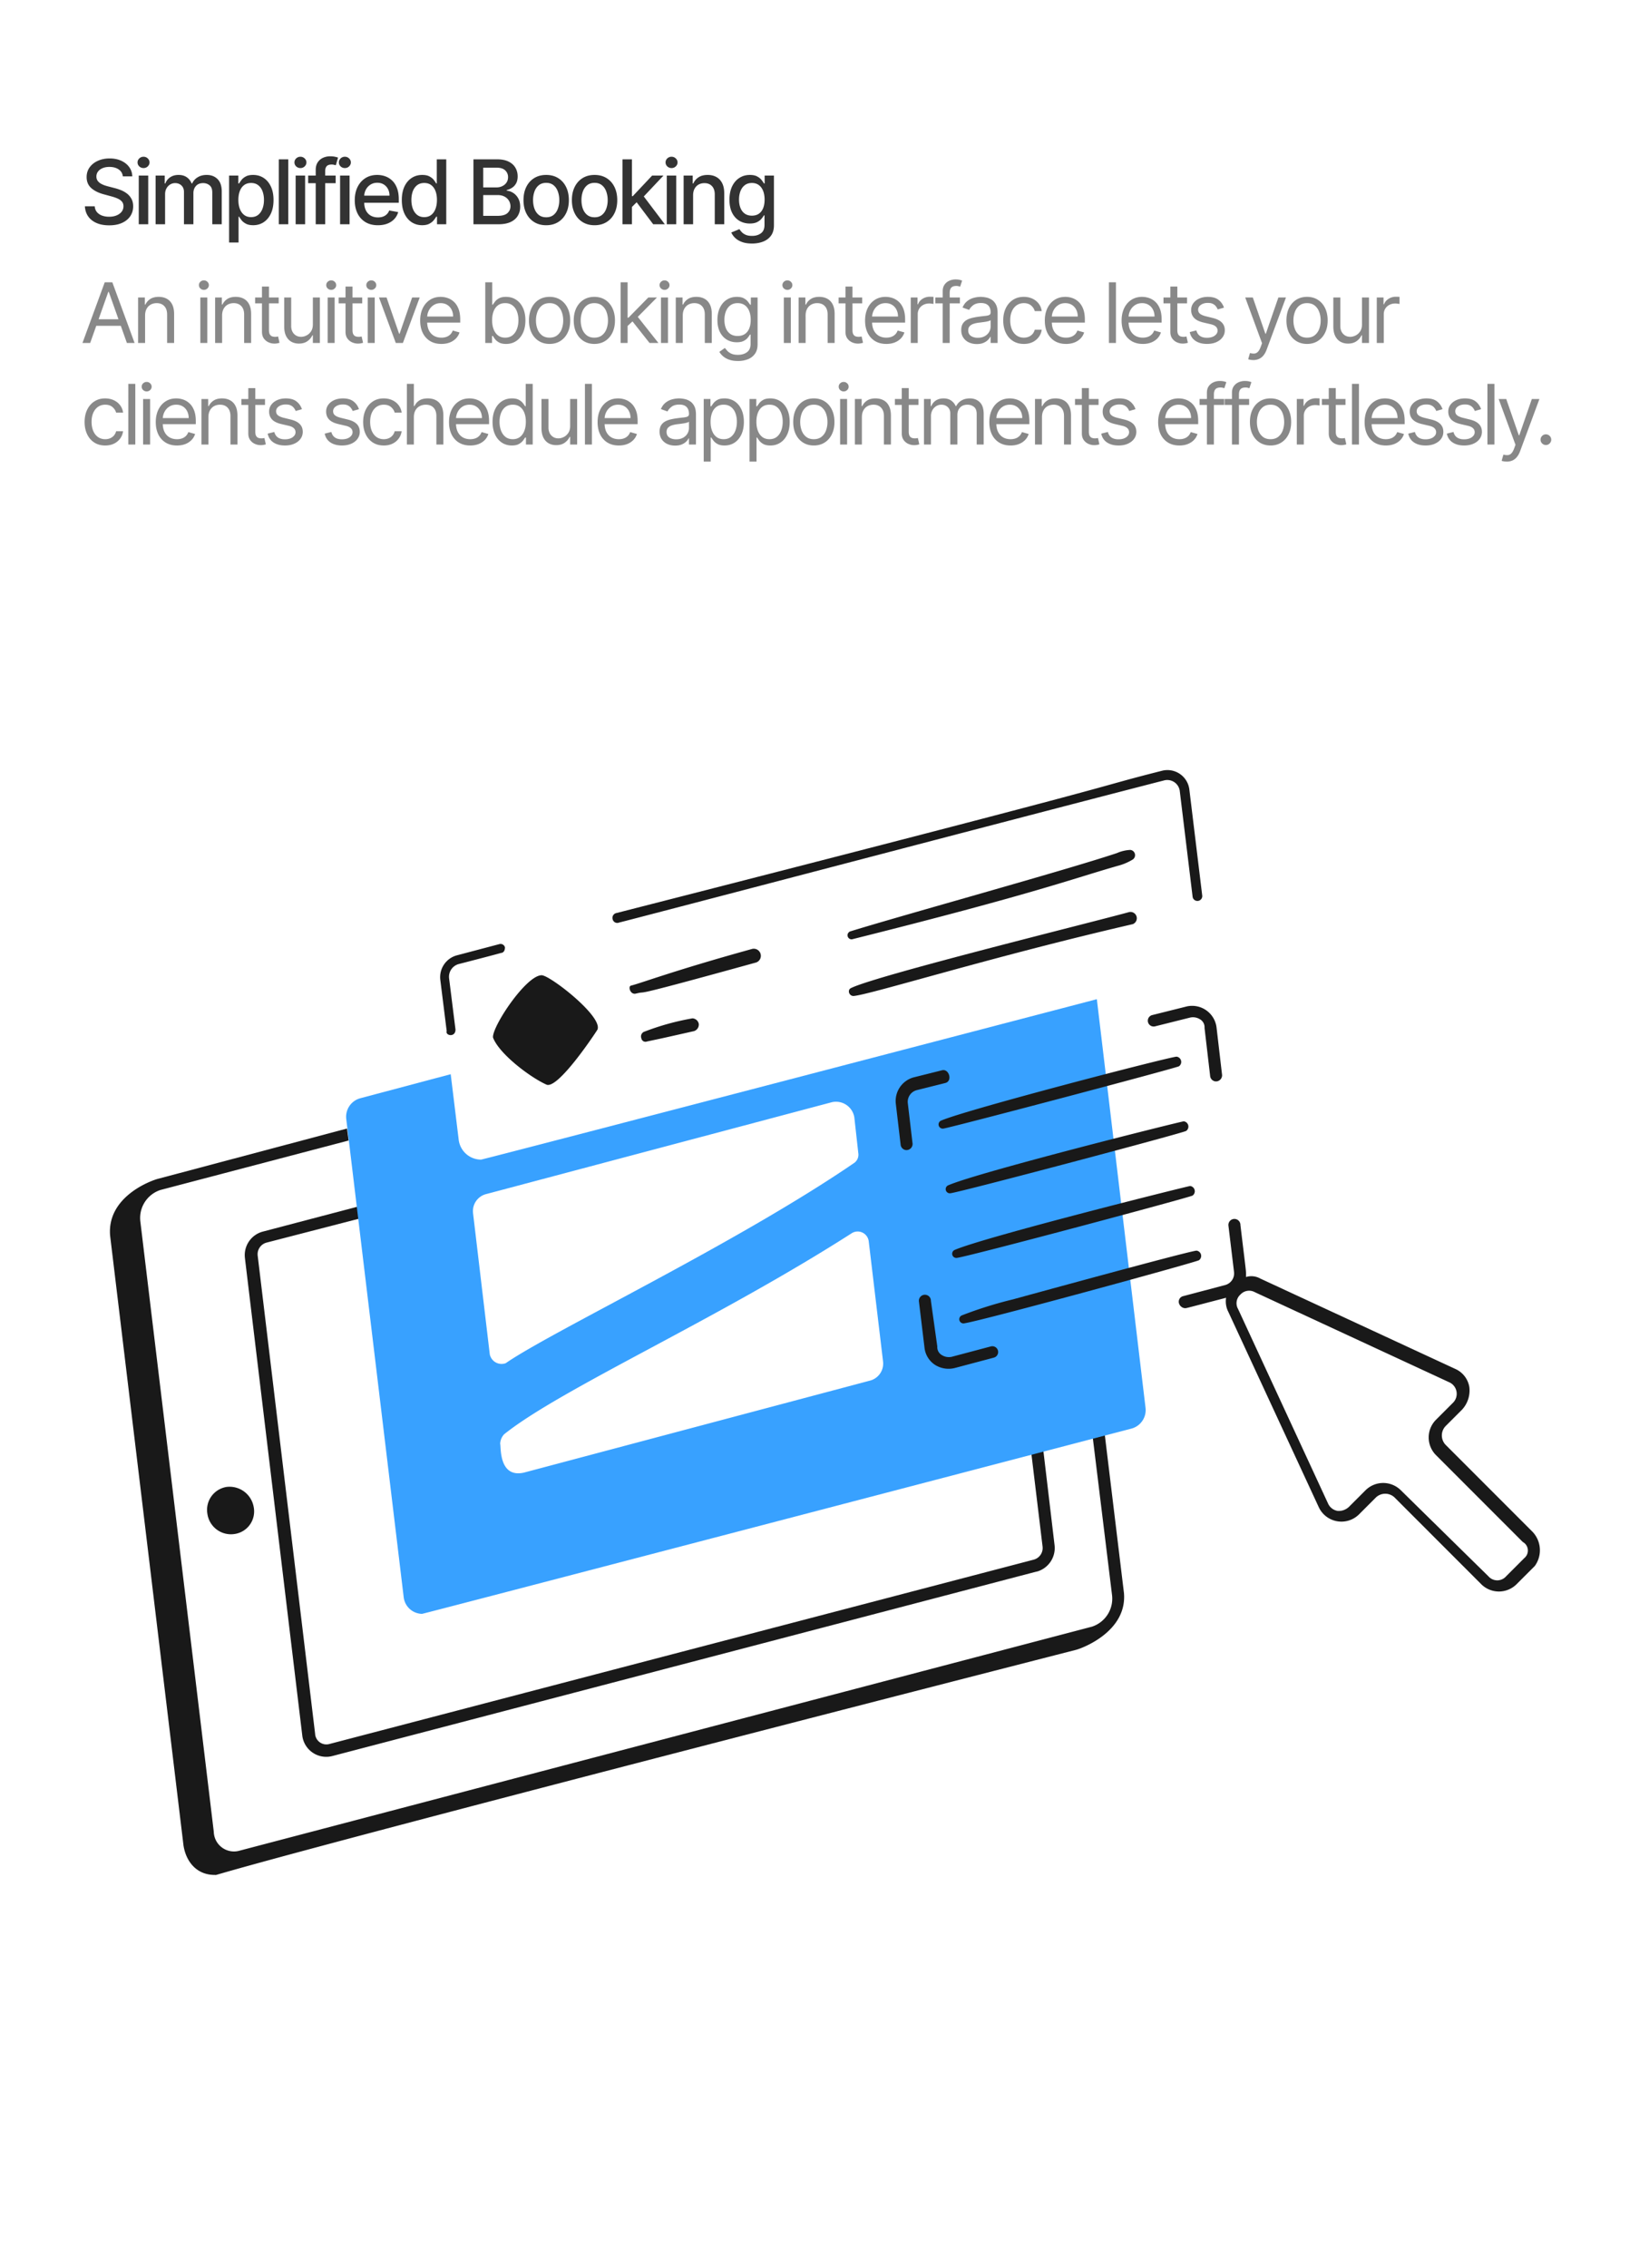 <svg xmlns="http://www.w3.org/2000/svg" width="390" height="536" fill="none"><path fill="#fff" d="M0 0h390v536H0z"/><path fill="#191919" d="m258.466 339.912 4.528 36.979a6.966 6.966 0 0 1-4.717 7.546L56.411 437.45a4.776 4.776 0 0 1-5.335-2.492 4.775 4.775 0 0 1-.514-2.034L33.205 288.785a6.964 6.964 0 0 1 4.719-7.54l44.524-11.698-.377-2.831-44.713 11.887c-1.51.378-12.074 4.149-11.32 13.395l17.357 144.137c.59 3.836 3.108 6.981 7.357 6.981 1.816 0-13.756 2.547 203.757-53.202 1.506-.387 12.073-4.34 11.319-13.395l-4.529-37.355-2.833.748z"/><path fill="#191919" d="m57.92 297.276 13.584 113.008a5.707 5.707 0 0 0 7.17 4.717c173.293-45.336 166.408-43.581 166.588-43.581a5.784 5.784 0 0 0 4.151-6.23l-2.642-22.263-2.83.755 2.642 21.894a2.85 2.85 0 0 1-2.076 3.026L77.919 412.171a2.67 2.67 0 0 1-3.397-2.453L60.94 296.709a2.845 2.845 0 0 1 2.076-3.026l21.894-5.66-.378-2.83-22.27 5.856a5.746 5.746 0 0 0-4.34 6.227z"/><path fill="#38A1FF" d="M259.411 236.148s-145.08 37.914-145.646 37.914a5.339 5.339 0 0 1-5.283-4.717l-1.887-15.47-21.323 5.668a4.535 4.535 0 0 0-3.382 4.904l13.583 113.009a4.462 4.462 0 0 0 4.34 3.962c.377 0 167.72-43.769 167.72-43.769a4.534 4.534 0 0 0 3.397-4.905l-11.519-96.596zM119.236 338.97c13.47-10.778 50.095-26.951 82.256-47.544a2.63 2.63 0 0 1 2.486-.117 2.633 2.633 0 0 1 1.476 2.004l3.396 28.48a4.16 4.16 0 0 1-3.204 4.528l-81.693 21.704c-6.087 1.404-5.429-6.262-5.66-6.792a3.475 3.475 0 0 1 .943-2.263zm-3.396-18.868-3.962-33.393a4.157 4.157 0 0 1 3.204-4.528l81.691-21.695a4.393 4.393 0 0 1 5.281 3.584l.944 8.49a2.376 2.376 0 0 1-.944 2.264c-27.985 19.142-71.483 39.765-82.444 47.348a2.84 2.84 0 0 1-3.269-.969 2.842 2.842 0 0 1-.501-1.101z"/><path fill="#191919" d="m107.727 243.317-1.51-12.074a3.115 3.115 0 0 1 2.265-3.398c11.096-2.848 9.914-2.642 10.188-2.642.356-.114.755-.423.755-1.319a1.071 1.071 0 0 0-1.321-.754l-10 2.639a5.343 5.343 0 0 0-3.964 5.851l1.508 12.074c-.358 1.086 2.079 1.559 2.079-.377zm37.175-26.035a1.114 1.114 0 0 0 1.042.842c.16.005.32-.025.468-.087 2.531-.584 96.746-25.338 128.857-33.582a2.987 2.987 0 0 1 2.51.429 2.993 2.993 0 0 1 1.262 2.211l3.026 24.904a1.148 1.148 0 0 0 2.264-.377l-3.026-24.904a5.225 5.225 0 0 0-6.602-4.527c-19.656 4.984 3.331-.199-128.858 33.582a1.171 1.171 0 0 0-.988 1.009c-.021.168-.006.339.045.5zM53.588 351.421a5.486 5.486 0 0 0-4.491 4.237 5.484 5.484 0 0 0-.038 2.171 5.623 5.623 0 0 0 6.408 4.715 5.39 5.39 0 0 0 4.529-6.408 5.795 5.795 0 0 0-6.408-4.715zm75.649-95.085c2.768 1.237 12.014-12.834 12.076-13.017 1.246-3.142-11.257-12.831-13.208-12.831-3.686 0-11.762 12.168-11.507 14.716 1.459 3.903 8.846 9.437 12.639 11.132zm21.127-21.508c3.804-.899-4.247 1.689 28.48-7.359a1.67 1.67 0 0 0 1.034-2.045 1.667 1.667 0 0 0-.759-.971 1.668 1.668 0 0 0-1.218-.188c-18.512 5.116-26.14 8.044-28.678 8.679-.746.186-.156 2.199 1.141 1.884zm2.642 11.319c3.76-.803 1.129-.203 11.131-2.453a1.625 1.625 0 0 0 1.132-1.696 1.599 1.599 0 0 0-1.51-1.321 60.049 60.049 0 0 0-11.508 3.204 1.208 1.208 0 0 0-.566 1.509.983.983 0 0 0 1.321.757z"/><path fill="#191919" d="M201.491 221.999c43.153-10.789 52.225-14.329 62.834-17.357a13.052 13.052 0 0 0 3.585-1.509 1.246 1.246 0 0 0-.566-2.264 8.908 8.908 0 0 0-3.204.754c-12.554 4.185-50.253 14.541-63.012 18.489a.969.969 0 0 0-.663 1.106.964.964 0 0 0 1.026.781zm65.467-6.415c-8.613 2.38-59.808 14.997-65.655 17.923-.942.377-.564 1.887.566 1.887 4.073-.34 32.238-9.182 66.038-16.98a1.494 1.494 0 0 0-.949-2.83zm13.772 22.263-8.3 2.075a1.372 1.372 0 0 0-.269 2.502c.31.178.677.228 1.024.14l8.3-2.076a3.087 3.087 0 0 1 2.264.377 2.164 2.164 0 0 1 1.132 2.076l1.321 11.319a1.424 1.424 0 0 0 1.321 1.321 1.466 1.466 0 0 0 1.084-.426 1.455 1.455 0 0 0 .425-1.084l-1.321-11.319a5.822 5.822 0 0 0-6.981-4.905zm-57.919 15.096-6.791 1.698a5.784 5.784 0 0 0-4.151 6.23l1.132 9.621a1.424 1.424 0 0 0 1.321 1.321 1.466 1.466 0 0 0 1.084-.426 1.454 1.454 0 0 0 .425-1.084l-1.132-9.621a2.85 2.85 0 0 1 2.076-3.026l6.79-1.698c1.793-.45.892-3.43-.754-3.015zm-2.642 54.519a1.424 1.424 0 1 0-2.829.189l1.321 10.944a5.584 5.584 0 0 0 2.451 3.96 6.007 6.007 0 0 0 4.717.755l9.245-2.453a1.372 1.372 0 0 0-.754-2.64l-9.246 2.451a3.087 3.087 0 0 1-2.264-.377 2.17 2.17 0 0 1-1.132-2.074l-1.509-10.755zm142.249 54.523-20.565-20.564a3.205 3.205 0 0 1 0-4.338l3.963-3.962a6.673 6.673 0 0 0 1.698-5.283 5.721 5.721 0 0 0-3.397-4.34l-46.03-21.317a4.314 4.314 0 0 0-3.395-.377c0-1.78.178.231-1.321-12.265a1.429 1.429 0 0 0-.438-1.061 1.416 1.416 0 0 0-1.08-.393 1.416 1.416 0 0 0-1.018.532 1.43 1.43 0 0 0-.294 1.111l1.321 10.943a2.847 2.847 0 0 1-2.076 3.026l-10 2.642a1.348 1.348 0 0 0-.943 1.698 1.621 1.621 0 0 0 1.321 1.132c.534 0-.534.235 9.811-2.453a5.445 5.445 0 0 0 .566 3.397l21.325 46.025a5.91 5.91 0 0 0 7.201 3.196 5.92 5.92 0 0 0 2.42-1.498l3.962-3.962a3.206 3.206 0 0 1 4.339 0l20.565 20.564a5.92 5.92 0 0 0 8.3 0l4.34-4.339a6.33 6.33 0 0 0-.575-8.114zm-6.23 10.574a2.769 2.769 0 0 1-4.15 0l-20.753-20.376a5.922 5.922 0 0 0-8.302 0l-3.962 3.962a3.53 3.53 0 0 1-2.641.944 3.014 3.014 0 0 1-2.263-1.699l-21.312-46.041a2.73 2.73 0 0 1 .566-3.396 2.787 2.787 0 0 1 3.397-.566l46.032 21.319a2.974 2.974 0 0 1 1.688 2.251 2.978 2.978 0 0 1-.933 2.654l-3.962 3.963a5.917 5.917 0 0 0 0 8.3l20.564 20.564a2.294 2.294 0 0 1 1.026 2.88c-.14.347-.363.653-.649.894l-4.346 4.347zM222.622 264.824a.987.987 0 0 0 .566 1.887c2.057-.301 55.167-14.324 55.655-14.715a1.254 1.254 0 0 0 .103-1.955 1.255 1.255 0 0 0-.669-.31c-1.55.008-49.498 12.455-55.655 15.093zm1.698 15.283a.985.985 0 0 0-.159 1.786.98.98 0 0 0 .725.101c2.992-.44 55.075-14.251 55.655-14.717a1.254 1.254 0 0 0 .103-1.955 1.254 1.254 0 0 0-.669-.309c-.614 0-48.313 11.947-55.655 15.094zm1.51 15.282a.987.987 0 0 0 .566 1.886c3.382-.495 55.164-14.322 55.655-14.717a1.25 1.25 0 0 0 .103-1.954 1.252 1.252 0 0 0-.669-.308c-.45 0-48.393 11.985-55.655 15.093z"/><path fill="#191919" d="M283.564 297.841a1.256 1.256 0 0 0-.567-2.264c-1.488 0-43.213 11.458-43.392 11.508a94.902 94.902 0 0 0-12.074 3.773.985.985 0 0 0-.615 1.213.985.985 0 0 0 1.181.674c4.19-.614 54.577-14.371 55.467-14.904z"/><path fill="#333" d="M29.053 41.688c-.08-.709-.41-1.258-.989-1.648-.579-.394-1.308-.592-2.187-.592-.63 0-1.174.1-1.633.3-.46.195-.817.465-1.071.81a1.91 1.91 0 0 0-.375 1.16c0 .365.085.68.255.944.174.265.402.487.681.667.285.175.59.322.914.442.325.115.637.21.937.285l1.498.389c.49.12.991.282 1.506.487.514.205.991.474 1.43.809.44.335.795.75 1.064 1.244.275.494.412 1.086.412 1.775 0 .869-.224 1.64-.674 2.315-.444.674-1.091 1.206-1.94 1.595-.844.39-1.865.585-3.064.585-1.149 0-2.143-.183-2.982-.547-.838-.365-1.495-.882-1.97-1.55-.474-.675-.736-1.474-.786-2.398H22.4c.045.554.225 1.016.54 1.386.319.364.726.637 1.22.816.5.175 1.047.263 1.641.263.654 0 1.236-.103 1.745-.308.515-.21.92-.499 1.214-.869.295-.374.442-.811.442-1.31 0-.455-.13-.827-.39-1.117-.254-.29-.601-.53-1.04-.719-.435-.19-.927-.357-1.477-.502l-1.812-.494c-1.229-.335-2.203-.827-2.922-1.476-.714-.65-1.071-1.508-1.071-2.577 0-.884.24-1.656.719-2.315.48-.659 1.129-1.17 1.948-1.535.819-.37 1.743-.555 2.771-.555 1.04 0 1.956.182 2.75.547.799.365 1.428.867 1.887 1.506.46.634.7 1.363.72 2.187h-2.233zM32.816 53V41.493h2.24V53h-2.24zm1.131-13.282c-.39 0-.724-.13-1.004-.39a1.266 1.266 0 0 1-.412-.943c0-.37.138-.684.412-.944a1.41 1.41 0 0 1 1.004-.397c.39 0 .722.132.996.397.28.26.42.574.42.944 0 .364-.14.679-.42.944-.274.26-.606.39-.996.39zM36.803 53V41.493h2.15v1.873h.143a2.972 2.972 0 0 1 1.176-1.483c.544-.36 1.196-.54 1.955-.54.77 0 1.413.18 1.933.54.524.36.911.854 1.161 1.483h.12a3.238 3.238 0 0 1 1.31-1.468c.6-.37 1.314-.554 2.143-.554 1.044 0 1.895.327 2.555.981.664.654.996 1.64.996 2.96V53h-2.24v-7.506c0-.78-.212-1.344-.636-1.693-.425-.35-.932-.525-1.521-.525-.73 0-1.296.225-1.7.675-.405.444-.608 1.016-.608 1.715V53h-2.232v-7.648c0-.625-.195-1.127-.584-1.506-.39-.38-.897-.57-1.52-.57-.425 0-.818.113-1.177.337-.355.22-.642.527-.861.922-.215.395-.323.851-.323 1.37V53h-2.24zm17.379 4.315V41.493h2.187v1.866h.187c.13-.24.317-.517.562-.832.245-.314.584-.589 1.019-.824.434-.24 1.009-.36 1.723-.36.929 0 1.758.235 2.487.705.73.47 1.3 1.146 1.715 2.03.42.884.63 1.948.63 3.191 0 1.244-.208 2.31-.622 3.199-.415.884-.984 1.566-1.708 2.045-.724.474-1.55.712-2.48.712-.699 0-1.27-.118-1.715-.352-.44-.235-.784-.51-1.034-.824a6.232 6.232 0 0 1-.577-.84h-.135v6.106h-2.24zm2.194-10.068c0 .809.118 1.518.352 2.127.235.61.575 1.087 1.02 1.431.444.34.988.51 1.632.51.67 0 1.229-.178 1.678-.532.45-.36.79-.847 1.02-1.461.234-.614.351-1.306.351-2.075 0-.76-.115-1.441-.344-2.045-.225-.605-.565-1.082-1.02-1.431-.449-.35-1.01-.525-1.685-.525-.649 0-1.198.168-1.648.502-.444.335-.781.802-1.011 1.401-.23.6-.345 1.299-.345 2.098zm11.8-9.589V53h-2.24V37.658h2.24zM69.922 53V41.493h2.24V53h-2.24zm1.131-13.282c-.39 0-.724-.13-1.004-.39a1.267 1.267 0 0 1-.412-.943c0-.37.138-.684.412-.944a1.41 1.41 0 0 1 1.004-.397c.39 0 .722.132.996.397.28.26.42.574.42.944 0 .364-.14.679-.42.944-.274.26-.606.39-.996.39zm8.333 1.775v1.798h-6.503v-1.797h6.503zM74.667 53V40.16c0-.72.157-1.316.472-1.79.315-.48.732-.837 1.251-1.072a3.99 3.99 0 0 1 1.693-.36c.45 0 .834.038 1.154.113.32.07.557.135.711.195l-.524 1.813c-.105-.03-.24-.065-.405-.105a2.303 2.303 0 0 0-.599-.067c-.544 0-.934.134-1.168.404-.23.27-.345.66-.345 1.169V53h-2.24zm5.765 0V41.493h2.24V53h-2.24zm1.131-13.282c-.39 0-.724-.13-1.004-.39a1.267 1.267 0 0 1-.412-.943c0-.37.138-.684.412-.944a1.41 1.41 0 0 1 1.004-.397c.39 0 .722.132.996.397.28.26.42.574.42.944 0 .364-.14.679-.42.944-.274.26-.606.39-.996.39zm7.816 13.514c-1.134 0-2.11-.242-2.93-.726a4.929 4.929 0 0 1-1.887-2.06c-.44-.89-.66-1.93-.66-3.124 0-1.179.22-2.218.66-3.117.444-.899 1.064-1.6 1.858-2.105.799-.504 1.733-.756 2.801-.756.65 0 1.279.107 1.888.322a4.57 4.57 0 0 1 1.64 1.011c.485.46.867 1.056 1.147 1.79.28.73.42 1.616.42 2.66v.794h-9.148v-1.678h6.952c0-.59-.12-1.111-.36-1.566a2.72 2.72 0 0 0-1.01-1.086c-.43-.265-.934-.397-1.514-.397-.629 0-1.178.155-1.648.464a3.116 3.116 0 0 0-1.079 1.2 3.46 3.46 0 0 0-.374 1.595v1.31c0 .77.135 1.424.404 1.963.275.54.657.952 1.147 1.236.489.28 1.06.42 1.715.42.425 0 .812-.06 1.161-.18.35-.125.652-.31.907-.554.254-.245.45-.547.584-.907l2.12.382a3.84 3.84 0 0 1-.914 1.641c-.434.464-.981.826-1.64 1.086-.655.255-1.401.382-2.24.382zm10.463-.007c-.929 0-1.758-.238-2.487-.712-.724-.48-1.293-1.161-1.708-2.045-.41-.889-.614-1.955-.614-3.199 0-1.243.207-2.307.622-3.191.42-.884.993-1.56 1.723-2.03.729-.47 1.555-.704 2.48-.704.713 0 1.288.12 1.722.36.44.234.779.509 1.019.823.245.315.434.592.569.832h.135v-5.701h2.24V53h-2.187v-1.79h-.188a5.909 5.909 0 0 1-.584.839c-.25.314-.594.589-1.034.824-.439.234-1.009.352-1.708.352zm.495-1.91c.644 0 1.188-.17 1.633-.51.449-.344.789-.822 1.019-1.43.234-.61.352-1.32.352-2.128 0-.8-.115-1.498-.345-2.098-.23-.6-.567-1.066-1.011-1.4-.445-.335-.994-.503-1.648-.503-.675 0-1.236.175-1.686.525-.45.35-.789.826-1.019 1.43-.224.605-.337 1.287-.337 2.046 0 .769.115 1.46.345 2.075.23.614.57 1.101 1.019 1.46.454.355 1.013.533 1.678.533zM111.971 53V37.658h5.618c1.089 0 1.991.18 2.705.54.714.354 1.248.836 1.603 1.445.355.605.532 1.286.532 2.045 0 .64-.118 1.179-.352 1.618-.235.435-.55.785-.944 1.05a4.18 4.18 0 0 1-1.289.569v.15c.51.024 1.007.19 1.491.494.49.3.894.726 1.214 1.28.319.555.479 1.23.479 2.023 0 .784-.185 1.489-.554 2.113-.365.62-.929 1.111-1.693 1.476-.764.36-1.741.539-2.929.539h-5.881zm2.315-1.985h3.341c1.109 0 1.903-.215 2.382-.644.48-.43.719-.967.719-1.611a2.53 2.53 0 0 0-.367-1.334 2.615 2.615 0 0 0-1.049-.966c-.449-.24-.983-.36-1.603-.36h-3.423v4.915zm0-6.72h3.101c.52 0 .987-.1 1.401-.3.42-.2.752-.479.996-.838.25-.365.375-.794.375-1.289a2.13 2.13 0 0 0-.667-1.596c-.444-.43-1.126-.644-2.045-.644h-3.161v4.667zm14.889 8.937c-1.079 0-2.02-.247-2.824-.741-.804-.495-1.429-1.187-1.873-2.075-.445-.89-.667-1.928-.667-3.117 0-1.193.222-2.237.667-3.131.444-.894 1.069-1.588 1.873-2.083.804-.494 1.745-.741 2.824-.741 1.079 0 2.02.247 2.824.741.804.495 1.428 1.189 1.873 2.083.444.894.667 1.938.667 3.131 0 1.189-.223 2.228-.667 3.117-.445.889-1.069 1.58-1.873 2.075-.804.494-1.745.741-2.824.741zm.007-1.88c.7 0 1.279-.185 1.738-.554.46-.37.799-.862 1.019-1.476a5.863 5.863 0 0 0 .337-2.03 5.84 5.84 0 0 0-.337-2.023c-.22-.62-.559-1.116-1.019-1.49-.459-.375-1.038-.563-1.738-.563-.704 0-1.288.188-1.753.562-.459.375-.801.872-1.026 1.491a5.96 5.96 0 0 0-.329 2.023c0 .739.109 1.416.329 2.03.225.614.567 1.106 1.026 1.476.465.37 1.049.554 1.753.554zm11.438 1.88c-1.079 0-2.02-.247-2.824-.741-.804-.495-1.429-1.187-1.873-2.075-.445-.89-.667-1.928-.667-3.117 0-1.193.222-2.237.667-3.131.444-.894 1.069-1.588 1.873-2.083.804-.494 1.745-.741 2.824-.741 1.079 0 2.02.247 2.824.741.804.495 1.428 1.189 1.873 2.083.444.894.667 1.938.667 3.131 0 1.189-.223 2.228-.667 3.117-.445.889-1.069 1.58-1.873 2.075-.804.494-1.745.741-2.824.741zm.007-1.88c.7 0 1.279-.185 1.738-.554.46-.37.799-.862 1.019-1.476a5.863 5.863 0 0 0 .337-2.03 5.84 5.84 0 0 0-.337-2.023c-.22-.62-.559-1.116-1.019-1.49-.459-.375-1.038-.563-1.738-.563-.704 0-1.288.188-1.753.562-.459.375-.801.872-1.026 1.491a5.96 5.96 0 0 0-.329 2.023c0 .739.109 1.416.329 2.03.225.614.567 1.106 1.026 1.476.465.37 1.049.554 1.753.554zm8.651-2.255-.015-2.734h.39l4.584-4.87h2.682l-5.229 5.544h-.352l-2.06 2.06zM147.218 53V37.658h2.24V53h-2.24zm7.267 0-4.121-5.469 1.544-1.565L157.234 53h-2.749zm3.21 0V41.493h2.24V53h-2.24zm1.131-13.282c-.39 0-.724-.13-1.004-.39a1.269 1.269 0 0 1-.412-.943c0-.37.138-.684.412-.944a1.41 1.41 0 0 1 1.004-.397c.39 0 .722.132.996.397.28.26.42.574.42.944 0 .364-.14.679-.42.944-.274.26-.606.39-.996.39zm5.096 6.45V53h-2.24V41.493h2.15v1.873h.143a3.286 3.286 0 0 1 1.243-1.468c.57-.37 1.286-.554 2.15-.554.784 0 1.471.164 2.06.494.59.325 1.047.81 1.371 1.453.325.645.487 1.441.487 2.39V53h-2.24v-7.05c0-.833-.217-1.485-.652-1.954-.434-.475-1.031-.712-1.79-.712-.519 0-.981.112-1.386.337a2.429 2.429 0 0 0-.951.989c-.23.43-.345.949-.345 1.558zm13.927 11.387c-.914 0-1.701-.12-2.36-.36-.654-.24-1.189-.557-1.603-.951a3.99 3.99 0 0 1-.929-1.296l1.925-.794c.135.22.315.452.54.696.229.25.539.462.928.637.395.175.902.262 1.521.262.849 0 1.551-.207 2.105-.622.555-.409.832-1.063.832-1.962v-2.262h-.143a5.028 5.028 0 0 1-.584.816c-.25.3-.594.56-1.034.78-.439.219-1.011.329-1.715.329-.909 0-1.728-.213-2.457-.637-.724-.43-1.299-1.061-1.723-1.895-.42-.84-.63-1.87-.63-3.094 0-1.224.208-2.273.622-3.146.42-.874.994-1.544 1.723-2.008.729-.47 1.556-.704 2.48-.704.714 0 1.291.12 1.73.36.44.234.782.509 1.027.823.249.315.442.592.576.832h.165v-1.866h2.195v11.762c0 .988-.23 1.8-.689 2.434-.46.635-1.081 1.104-1.865 1.409-.779.304-1.658.457-2.637.457zm-.023-6.585c.644 0 1.189-.15 1.633-.45.45-.304.789-.739 1.019-1.303.235-.57.352-1.251.352-2.045 0-.774-.115-1.456-.344-2.045-.23-.59-.567-1.049-1.012-1.379-.444-.334-.994-.502-1.648-.502-.674 0-1.236.175-1.685.525-.45.344-.789.814-1.019 1.408-.225.594-.337 1.259-.337 1.993 0 .754.115 1.416.344 1.985.23.57.57 1.014 1.019 1.333.455.32 1.014.48 1.678.48z"/><path fill="#888" d="M21.326 81.06h-1.822l5.268-14.345h1.793l5.268 14.346h-1.821l-4.287-12.077h-.113l-4.286 12.077zm.672-5.603h7.341v1.54h-7.341v-1.54zm12.315-.869v6.473H32.66V70.3h1.597v1.681h.14a3.072 3.072 0 0 1 1.148-1.317c.514-.336 1.177-.504 1.99-.504.728 0 1.366.15 1.912.448.547.295.971.743 1.275 1.345.304.598.455 1.355.455 2.27v6.837h-1.653v-6.725c0-.845-.22-1.504-.658-1.975-.44-.477-1.042-.715-1.807-.715-.528 0-1 .115-1.415.343-.411.23-.736.563-.974 1.002-.238.439-.357.971-.357 1.597zm13.066 6.473V70.3h1.653v10.76h-1.653zm.84-12.553c-.322 0-.6-.11-.833-.33a1.058 1.058 0 0 1-.343-.79c0-.309.114-.573.343-.792.233-.22.511-.33.833-.33.323 0 .598.11.827.33.233.22.35.483.35.791 0 .308-.117.572-.35.792-.229.22-.504.329-.827.329zm4.31 6.08v6.473h-1.653V70.3h1.597v1.681h.14a3.072 3.072 0 0 1 1.15-1.317c.513-.336 1.176-.504 1.989-.504.728 0 1.366.15 1.912.448.546.295.971.743 1.275 1.345.303.598.455 1.355.455 2.27v6.837h-1.653v-6.725c0-.845-.22-1.504-.658-1.975-.44-.477-1.042-.715-1.808-.715-.527 0-.999.115-1.415.343-.41.23-.735.563-.973 1.002-.239.439-.358.971-.358 1.597zm13.382-4.287v1.401h-5.576v-1.4h5.576zm-3.951-2.578h1.653v10.255c0 .467.068.818.203 1.051.14.229.318.383.532.463.22.074.451.112.694.112.182 0 .332-.01.448-.028l.28-.056.337 1.484a3.365 3.365 0 0 1-.47.127c-.2.046-.455.07-.763.07-.467 0-.925-.1-1.373-.302a2.727 2.727 0 0 1-1.107-.917c-.29-.411-.434-.93-.434-1.555V67.723zm12.034 8.939v-6.36h1.653V81.06h-1.653v-1.82h-.112a3.531 3.531 0 0 1-1.177 1.393c-.532.379-1.204.568-2.017.568-.672 0-1.27-.147-1.793-.442-.523-.299-.934-.747-1.233-1.345-.299-.602-.448-1.36-.448-2.276V70.3h1.653v6.725c0 .784.22 1.41.658 1.877.444.467 1.009.7 1.695.7a2.8 2.8 0 0 0 1.254-.315c.43-.21.79-.532 1.08-.966.293-.435.44-.988.44-1.66zm3.498 4.398V70.302h1.653v10.76h-1.653zm.84-12.552c-.322 0-.6-.11-.833-.33a1.057 1.057 0 0 1-.343-.79c0-.309.114-.573.343-.792.233-.22.511-.33.833-.33.323 0 .598.11.827.33.233.22.35.483.35.791 0 .308-.117.572-.35.792-.229.22-.504.329-.827.329zm7.336 1.793v1.401h-5.575v-1.4h5.575zm-3.95-2.578h1.653v10.255c0 .467.068.818.203 1.051.14.229.317.383.532.463.22.074.45.112.694.112.182 0 .331-.01.448-.028l.28-.056.337 1.484a3.365 3.365 0 0 1-.47.127c-.2.046-.455.07-.763.07-.467 0-.925-.1-1.373-.302a2.727 2.727 0 0 1-1.107-.917c-.29-.411-.434-.93-.434-1.555V67.723zm5.254 13.338V70.3h1.653v10.76h-1.653zm.84-12.553c-.322 0-.6-.11-.834-.33a1.058 1.058 0 0 1-.343-.79c0-.309.115-.573.343-.792.234-.22.512-.33.834-.33.322 0 .598.11.827.33.233.22.35.483.35.791 0 .308-.117.572-.35.792-.23.22-.505.329-.827.329zm11.455 1.793-3.979 10.76h-1.68l-3.98-10.76h1.794l2.97 8.574h.112l2.97-8.574h1.793zm5.124 10.984c-1.037 0-1.931-.23-2.683-.687a4.604 4.604 0 0 1-1.73-1.933c-.401-.831-.602-1.798-.602-2.9 0-1.102.2-2.073.602-2.914.406-.845.972-1.504 1.695-1.975.729-.477 1.579-.715 2.55-.715a5.1 5.1 0 0 1 1.66.28 4.11 4.11 0 0 1 1.492.91c.449.417.806.968 1.072 1.654.266.687.399 1.532.399 2.536v.7h-8.293v-1.429h6.612c0-.607-.121-1.148-.364-1.625a2.742 2.742 0 0 0-1.023-1.128c-.439-.275-.957-.413-1.555-.413-.658 0-1.228.164-1.709.49a3.23 3.23 0 0 0-1.1 1.261 3.702 3.702 0 0 0-.385 1.667v.953c0 .813.14 1.502.42 2.067.285.56.68.987 1.184 1.281.504.29 1.09.435 1.758.435a3.59 3.59 0 0 0 1.177-.182c.355-.126.661-.313.918-.56.256-.253.455-.566.595-.94l1.597.449a3.548 3.548 0 0 1-.847 1.429 4.14 4.14 0 0 1-1.471.953c-.584.224-1.24.336-1.969.336zm10.375-.224V66.715h1.653v5.295h.14c.121-.186.29-.425.504-.714.22-.294.533-.556.939-.785.411-.233.967-.35 1.667-.35.906 0 1.705.227 2.396.68.691.453 1.23 1.095 1.618 1.926.387.831.581 1.812.581 2.942 0 1.14-.194 2.127-.581 2.963-.388.831-.925 1.476-1.611 1.933-.687.453-1.478.68-2.375.68-.691 0-1.244-.115-1.66-.343-.416-.234-.735-.498-.96-.792a10.458 10.458 0 0 1-.518-.743h-.196v1.654h-1.597zm1.625-5.38c0 .812.119 1.53.357 2.15.238.617.586 1.1 1.044 1.45.458.346 1.018.519 1.681.519.691 0 1.268-.182 1.73-.547.467-.369.817-.864 1.051-1.485.238-.626.357-1.321.357-2.087 0-.757-.117-1.438-.35-2.046-.229-.611-.577-1.095-1.044-1.45-.462-.36-1.044-.539-1.744-.539-.672 0-1.237.17-1.695.511-.458.337-.803.808-1.037 1.416-.233.602-.35 1.305-.35 2.108zm13.589 5.604c-.971 0-1.823-.231-2.556-.694-.729-.462-1.299-1.109-1.709-1.94-.407-.831-.61-1.803-.61-2.914 0-1.12.203-2.1.61-2.935.41-.836.98-1.485 1.709-1.947.733-.463 1.585-.694 2.556-.694.972 0 1.822.231 2.55.694.733.462 1.303 1.111 1.709 1.947.411.836.617 1.814.617 2.935 0 1.111-.206 2.083-.617 2.914-.406.831-.976 1.478-1.709 1.94-.728.463-1.578.694-2.55.694zm0-1.485c.738 0 1.345-.19 1.822-.568a3.34 3.34 0 0 0 1.057-1.492 5.708 5.708 0 0 0 .344-2.003c0-.72-.115-1.39-.344-2.01a3.384 3.384 0 0 0-1.057-1.507c-.477-.382-1.084-.574-1.822-.574-.737 0-1.344.192-1.821.575a3.393 3.393 0 0 0-1.058 1.506 5.789 5.789 0 0 0-.343 2.01c0 .72.115 1.387.343 2.003a3.35 3.35 0 0 0 1.058 1.492c.477.379 1.084.568 1.821.568zm10.587 1.485c-.972 0-1.824-.231-2.557-.694-.729-.462-1.298-1.109-1.709-1.94-.406-.831-.61-1.803-.61-2.914 0-1.12.204-2.1.61-2.935.411-.836.98-1.485 1.709-1.947.733-.463 1.585-.694 2.557-.694.971 0 1.821.231 2.549.694.734.462 1.303 1.111 1.71 1.947.411.836.616 1.814.616 2.935 0 1.111-.205 2.083-.616 2.914-.407.831-.976 1.478-1.71 1.94-.728.463-1.578.694-2.549.694zm0-1.485c.738 0 1.345-.19 1.821-.568a3.35 3.35 0 0 0 1.058-1.492 5.731 5.731 0 0 0 .343-2.003c0-.72-.115-1.39-.343-2.01a3.393 3.393 0 0 0-1.058-1.507c-.476-.382-1.083-.574-1.821-.574s-1.345.192-1.822.575c-.476.382-.828.885-1.057 1.506a5.766 5.766 0 0 0-.344 2.01c0 .72.115 1.387.344 2.003a3.348 3.348 0 0 0 1.057 1.492c.477.379 1.084.568 1.822.568zm7.756-2.662-.028-2.046h.336l4.707-4.79h2.046l-5.016 5.07h-.14l-1.905 1.766zm-1.541 3.922V66.716h1.653V81.06h-1.653zm6.837 0-4.203-5.323 1.177-1.149 5.127 6.473h-2.101zm2.709 0V70.302h1.653v10.76h-1.653zm.841-12.552c-.323 0-.601-.11-.834-.33a1.057 1.057 0 0 1-.343-.79c0-.309.114-.573.343-.792.233-.22.511-.33.834-.33.322 0 .597.11.826.33.234.22.35.483.35.791 0 .308-.116.572-.35.792a1.15 1.15 0 0 1-.826.329zm4.31 6.08v6.473h-1.654V70.3h1.597v1.681h.141a3.074 3.074 0 0 1 1.148-1.317c.514-.336 1.177-.504 1.99-.504.728 0 1.366.15 1.912.448.546.295.971.743 1.275 1.345.303.598.455 1.355.455 2.27v6.837h-1.653v-6.725c0-.845-.219-1.504-.658-1.975-.439-.477-1.042-.715-1.808-.715-.527 0-.999.115-1.415.343a2.453 2.453 0 0 0-.973 1.002c-.238.439-.357.971-.357 1.597zm13.044 10.731c-.798 0-1.485-.102-2.059-.308-.574-.2-1.053-.467-1.436-.798a4.395 4.395 0 0 1-.904-1.051l1.317-.925c.15.197.339.42.568.673.229.257.541.478.938.665.402.192.927.287 1.576.287.869 0 1.586-.21 2.151-.63.565-.42.847-1.079.847-1.975V79.07h-.14a8.822 8.822 0 0 1-.518.729c-.219.285-.537.54-.953.763-.411.22-.966.33-1.667.33-.868 0-1.648-.206-2.339-.617-.687-.41-1.231-1.009-1.632-1.793-.397-.785-.596-1.737-.596-2.858 0-1.102.194-2.062.582-2.88.387-.821.926-1.456 1.618-1.904.691-.453 1.489-.68 2.395-.68.701 0 1.256.117 1.667.35.416.23.734.49.953.785.224.29.397.528.518.714h.168V70.3h1.598v11.07c0 .924-.211 1.676-.631 2.255a3.587 3.587 0 0 1-1.681 1.282c-.7.276-1.48.413-2.34.413zm-.056-5.912c.663 0 1.224-.151 1.682-.455.457-.303.805-.74 1.043-1.31.238-.57.357-1.251.357-2.045 0-.775-.116-1.46-.35-2.053-.233-.593-.579-1.057-1.036-1.394-.458-.336-1.023-.504-1.696-.504-.7 0-1.284.178-1.751.532-.462.355-.81.832-1.044 1.43a5.542 5.542 0 0 0-.343 1.989c0 .747.117 1.408.35 1.982.239.57.589 1.018 1.051 1.345.467.322 1.046.483 1.737.483zm10.914 1.654V70.3h1.653v10.76h-1.653zm.841-12.553c-.322 0-.6-.11-.834-.33a1.06 1.06 0 0 1-.343-.79c0-.309.115-.573.343-.792.234-.22.512-.33.834-.33.322 0 .598.11.826.33.234.22.351.483.351.791 0 .308-.117.572-.351.792-.228.22-.504.329-.826.329zm4.31 6.08v6.473h-1.653V70.3h1.597v1.681h.14a3.07 3.07 0 0 1 1.149-1.317c.513-.336 1.177-.504 1.989-.504.729 0 1.366.15 1.912.448.547.295.972.743 1.275 1.345.304.598.456 1.355.456 2.27v6.837h-1.654v-6.725c0-.845-.219-1.504-.658-1.975-.439-.477-1.041-.715-1.807-.715-.528 0-1 .115-1.415.343a2.455 2.455 0 0 0-.974 1.002c-.238.439-.357.971-.357 1.597zm13.381-4.287v1.401h-5.576v-1.4h5.576zm-3.951-2.578h1.653v10.255c0 .467.068.818.204 1.051.14.229.317.383.532.463.219.074.451.112.693.112.183 0 .332-.01.449-.028l.28-.056.336 1.484a3.347 3.347 0 0 1-.469.127 3.5 3.5 0 0 1-.764.07c-.467 0-.924-.1-1.373-.302a2.727 2.727 0 0 1-1.106-.917c-.29-.411-.435-.93-.435-1.555V67.723zm9.65 13.562c-1.037 0-1.931-.23-2.683-.687a4.606 4.606 0 0 1-1.73-1.933c-.402-.831-.603-1.798-.603-2.9 0-1.102.201-2.073.603-2.914.406-.845.971-1.504 1.695-1.975.728-.477 1.578-.715 2.55-.715.56 0 1.113.093 1.66.28.546.187 1.043.49 1.492.91.448.417.805.968 1.071 1.654.267.687.4 1.532.4 2.536v.7h-8.294v-1.429h6.613c0-.607-.122-1.148-.365-1.625a2.746 2.746 0 0 0-1.022-1.128c-.439-.275-.958-.413-1.555-.413-.659 0-1.229.164-1.71.49a3.227 3.227 0 0 0-1.099 1.261 3.703 3.703 0 0 0-.386 1.667v.953c0 .813.14 1.502.421 2.067.285.56.679.987 1.183 1.281.505.29 1.091.435 1.759.435.434 0 .826-.061 1.176-.182.355-.126.661-.313.918-.56.257-.253.455-.566.596-.94l1.597.449a3.55 3.55 0 0 1-.848 1.429 4.13 4.13 0 0 1-1.471.953c-.584.224-1.24.336-1.968.336zm5.786-.224V70.3h1.597v1.625h.112c.196-.532.551-.964 1.065-1.296a3.133 3.133 0 0 1 1.737-.497c.121 0 .273.002.455.007s.32.012.414.021v1.681a4.913 4.913 0 0 0-.386-.063 3.788 3.788 0 0 0-.623-.049c-.523 0-.99.11-1.401.33a2.485 2.485 0 0 0-.967.896 2.42 2.42 0 0 0-.35 1.296v6.809h-1.653zm11.621-10.76v1.401h-5.8v-1.4h5.8zm-4.063 10.76V68.816c0-.616.145-1.13.435-1.54.289-.412.665-.72 1.127-.925a3.57 3.57 0 0 1 1.464-.309c.407 0 .738.033.995.098.257.066.448.126.574.183l-.476 1.428a8.267 8.267 0 0 0-.35-.105 2.127 2.127 0 0 0-.575-.063c-.546 0-.94.138-1.183.414-.238.275-.358.68-.358 1.212V81.06h-1.653zm8.054.252c-.681 0-1.3-.129-1.856-.386a3.186 3.186 0 0 1-1.324-1.127c-.327-.495-.49-1.093-.49-1.793 0-.617.121-1.117.364-1.5.243-.387.567-.69.974-.91.406-.22.854-.383 1.345-.49.495-.113.992-.201 1.492-.267a66.62 66.62 0 0 1 1.59-.189c.411-.046.71-.124.896-.231.192-.107.288-.294.288-.56v-.056c0-.692-.19-1.229-.568-1.612-.373-.382-.941-.574-1.702-.574-.789 0-1.408.173-1.856.519-.449.345-.764.714-.946 1.106l-1.569-.56c.28-.654.654-1.163 1.121-1.527a4.192 4.192 0 0 1 1.541-.77 6.39 6.39 0 0 1 1.653-.225c.346 0 .742.042 1.191.126.453.08.889.245 1.31.498.425.252.777.632 1.057 1.141.281.51.421 1.191.421 2.046v7.089h-1.653v-1.457h-.084c-.113.233-.299.483-.561.75-.261.265-.609.492-1.044.678-.434.187-.964.28-1.59.28zm.253-1.485c.653 0 1.204-.129 1.653-.386.453-.256.794-.588 1.022-.994a2.53 2.53 0 0 0 .351-1.282v-1.513c-.07.084-.225.161-.463.231a7.746 7.746 0 0 1-.812.175 36.674 36.674 0 0 1-1.583.21c-.43.056-.832.147-1.205.273a2.079 2.079 0 0 0-.897.554c-.224.243-.336.574-.336.995 0 .574.212 1.008.637 1.302.43.29.974.435 1.633.435zm10.883 1.457c-1.008 0-1.877-.239-2.605-.715-.729-.476-1.289-1.132-1.681-1.968-.393-.836-.589-1.791-.589-2.865 0-1.093.201-2.057.603-2.893.406-.84.971-1.497 1.695-1.968.728-.477 1.578-.715 2.549-.715.757 0 1.439.14 2.046.42a3.92 3.92 0 0 1 1.492 1.177c.387.505.628 1.093.721 1.765h-1.653c-.126-.49-.406-.924-.84-1.302-.43-.383-1.009-.575-1.738-.575-.644 0-1.209.168-1.695.504-.481.332-.857.801-1.127 1.408-.267.603-.4 1.31-.4 2.123 0 .831.131 1.555.393 2.171.266.617.639 1.095 1.12 1.436.486.341 1.056.512 1.709.512.43 0 .82-.075 1.17-.224.35-.15.647-.365.89-.645a2.47 2.47 0 0 0 .518-1.009h1.653a3.824 3.824 0 0 1-.693 1.717 3.877 3.877 0 0 1-1.45 1.204c-.598.295-1.294.442-2.088.442zm9.976 0c-1.037 0-1.931-.23-2.683-.687a4.606 4.606 0 0 1-1.73-1.933c-.402-.831-.603-1.798-.603-2.9 0-1.102.201-2.073.603-2.914.406-.845.971-1.504 1.695-1.975.728-.477 1.578-.715 2.549-.715a5.1 5.1 0 0 1 1.661.28c.546.187 1.043.49 1.492.91.448.417.805.968 1.071 1.654.266.687.4 1.532.4 2.536v.7h-8.294v-1.429h6.612c0-.607-.121-1.148-.364-1.625a2.742 2.742 0 0 0-1.023-1.128c-.439-.275-.957-.413-1.555-.413-.658 0-1.228.164-1.709.49a3.23 3.23 0 0 0-1.1 1.261 3.715 3.715 0 0 0-.385 1.667v.953c0 .813.14 1.502.421 2.067.284.56.679.987 1.183 1.281.505.29 1.091.435 1.759.435.434 0 .826-.061 1.176-.182.355-.126.661-.313.918-.56a2.55 2.55 0 0 0 .595-.94l1.597.449a3.537 3.537 0 0 1-.847 1.429 4.13 4.13 0 0 1-1.471.953c-.584.224-1.24.336-1.968.336zm11.803-14.57V81.06h-1.653V66.715h1.653zm6.355 14.57c-1.036 0-1.931-.23-2.682-.687-.748-.462-1.324-1.106-1.731-1.933-.401-.831-.602-1.798-.602-2.9 0-1.102.201-2.073.602-2.914.407-.845.972-1.504 1.696-1.975.728-.477 1.578-.715 2.549-.715a5.09 5.09 0 0 1 1.66.28 4.11 4.11 0 0 1 1.492.91c.449.417.806.968 1.072 1.654.266.687.399 1.532.399 2.536v.7h-8.293v-1.429h6.612c0-.607-.121-1.148-.364-1.625a2.742 2.742 0 0 0-1.023-1.128c-.439-.275-.957-.413-1.555-.413-.658 0-1.228.164-1.709.49a3.23 3.23 0 0 0-1.1 1.261 3.715 3.715 0 0 0-.385 1.667v.953c0 .813.14 1.502.42 2.067.285.56.68.987 1.184 1.281.505.29 1.091.435 1.758.435.435 0 .827-.061 1.177-.182.355-.126.661-.313.918-.56a2.55 2.55 0 0 0 .595-.94l1.597.449a3.537 3.537 0 0 1-.847 1.429 4.13 4.13 0 0 1-1.471.953c-.584.224-1.24.336-1.969.336zM280.746 70.3v1.401h-5.576v-1.4h5.576zm-3.951-2.578h1.653v10.255c0 .467.068.818.203 1.051.141.229.318.383.533.463.219.074.45.112.693.112.182 0 .332-.01.449-.028l.28-.056.336 1.484a3.386 3.386 0 0 1-.469.127c-.201.046-.456.07-.764.07-.467 0-.924-.1-1.373-.302a2.737 2.737 0 0 1-1.107-.917c-.289-.411-.434-.93-.434-1.555V67.723zm12.683 4.988-1.485.42a2.78 2.78 0 0 0-.414-.721 2.001 2.001 0 0 0-.728-.589c-.308-.154-.703-.23-1.184-.23-.658 0-1.207.15-1.646.454-.434.3-.652.68-.652 1.142 0 .411.15.736.449.974.299.238.766.436 1.401.595l1.597.392c.962.234 1.679.591 2.15 1.072.472.477.708 1.09.708 1.843 0 .616-.178 1.167-.533 1.653-.35.485-.84.868-1.471 1.148-.63.28-1.363.42-2.199.42-1.098 0-2.006-.238-2.725-.714-.719-.476-1.174-1.172-1.366-2.087l1.569-.392c.15.579.432 1.013.848 1.302.42.29.969.435 1.646.435.77 0 1.382-.164 1.835-.49.458-.332.687-.73.687-1.191a1.25 1.25 0 0 0-.393-.94c-.261-.256-.663-.447-1.205-.573l-1.793-.42c-.985-.234-1.709-.596-2.171-1.087-.458-.495-.687-1.113-.687-1.856 0-.607.171-1.144.512-1.61.345-.468.815-.834 1.408-1.1.597-.267 1.274-.4 2.031-.4 1.065 0 1.901.234 2.508.7a3.782 3.782 0 0 1 1.303 1.85zm6.93 12.384c-.281 0-.53-.023-.75-.07a1.982 1.982 0 0 1-.455-.126l.42-1.457c.402.103.757.14 1.065.112.308-.028.581-.166.819-.413.243-.243.465-.638.666-1.184l.308-.84-3.979-10.816h1.794l2.97 8.574h.112l2.97-8.574h1.793l-4.567 12.329c-.206.555-.46 1.015-.764 1.38a2.859 2.859 0 0 1-1.057.82 3.264 3.264 0 0 1-1.345.265zm12.717-3.81c-.971 0-1.824-.231-2.557-.694-.728-.462-1.298-1.109-1.709-1.94-.406-.831-.609-1.803-.609-2.914 0-1.12.203-2.1.609-2.935.411-.836.981-1.485 1.709-1.947.733-.463 1.586-.694 2.557-.694.971 0 1.821.231 2.55.694.733.462 1.303 1.111 1.709 1.947.411.836.616 1.814.616 2.935 0 1.111-.205 2.083-.616 2.914-.406.831-.976 1.478-1.709 1.94-.729.463-1.579.694-2.55.694zm0-1.485c.738 0 1.345-.19 1.821-.568.477-.378.829-.875 1.058-1.492a5.708 5.708 0 0 0 .343-2.003c0-.72-.114-1.39-.343-2.01-.229-.621-.581-1.124-1.058-1.507-.476-.382-1.083-.574-1.821-.574s-1.345.192-1.821.575c-.477.382-.829.885-1.058 1.506a5.766 5.766 0 0 0-.343 2.01c0 .72.114 1.387.343 2.003.229.617.581 1.114 1.058 1.492.476.379 1.083.568 1.821.568zm12.996-3.138v-6.36h1.653V81.06h-1.653v-1.82h-.112a3.532 3.532 0 0 1-1.177 1.393c-.532.379-1.205.568-2.017.568-.673 0-1.271-.147-1.794-.442-.523-.299-.934-.747-1.232-1.345-.299-.602-.449-1.36-.449-2.276V70.3h1.653v6.725c0 .784.22 1.41.659 1.877.444.467 1.009.7 1.695.7.411 0 .829-.104 1.254-.315.43-.21.789-.532 1.079-.966.294-.435.441-.988.441-1.66zm3.497 4.398V70.302h1.597v1.625h.113c.196-.532.551-.964 1.064-1.296a3.136 3.136 0 0 1 1.737-.497c.122 0 .274.002.456.007s.32.012.413.021v1.681a4.856 4.856 0 0 0-.385-.063 3.792 3.792 0 0 0-.624-.049c-.523 0-.99.11-1.401.33a2.412 2.412 0 0 0-1.317 2.193v6.808h-1.653zM24.884 105.286c-1.009 0-1.877-.238-2.606-.715-.728-.476-1.289-1.132-1.68-1.968-.393-.836-.59-1.791-.59-2.865 0-1.093.201-2.057.603-2.893.406-.84.971-1.497 1.695-1.968.729-.477 1.579-.715 2.55-.715.756 0 1.438.14 2.045.42.608.28 1.105.673 1.492 1.177a3.67 3.67 0 0 1 .722 1.765h-1.653c-.126-.49-.407-.924-.84-1.302-.43-.383-1.01-.575-1.738-.575-.644 0-1.21.168-1.695.504-.481.332-.857.801-1.128 1.408-.266.603-.4 1.31-.4 2.123 0 .831.132 1.555.393 2.171.266.617.64 1.095 1.12 1.436.486.341 1.056.512 1.71.512.43 0 .82-.075 1.17-.224.35-.15.647-.365.89-.645.242-.28.415-.616.518-1.009h1.653a3.829 3.829 0 0 1-.694 1.717 3.868 3.868 0 0 1-1.45 1.204c-.597.295-1.293.442-2.087.442zm7.117-14.57v14.346h-1.653V90.715h1.653zm1.844 14.346v-10.76H35.5v10.76h-1.654zm.841-12.553c-.322 0-.6-.11-.834-.33a1.058 1.058 0 0 1-.343-.79c0-.309.115-.573.343-.792.234-.22.512-.33.834-.33.322 0 .598.11.827.33.233.22.35.483.35.791 0 .308-.117.572-.35.792-.23.22-.505.329-.827.329zm7.168 12.777c-1.037 0-1.931-.229-2.683-.687a4.607 4.607 0 0 1-1.73-1.933c-.402-.831-.602-1.798-.602-2.9 0-1.102.2-2.073.602-2.914.406-.845.971-1.504 1.695-1.975.728-.477 1.578-.715 2.55-.715a5.1 5.1 0 0 1 1.66.28c.546.187 1.044.49 1.492.91.448.417.806.968 1.072 1.654.266.687.399 1.532.399 2.536v.7h-8.294v-1.429h6.613c0-.607-.122-1.148-.364-1.625a2.744 2.744 0 0 0-1.023-1.128c-.44-.275-.958-.413-1.555-.413-.659 0-1.228.164-1.71.49a3.225 3.225 0 0 0-1.1 1.261 3.704 3.704 0 0 0-.384 1.667v.953c0 .813.14 1.501.42 2.067.285.56.68.987 1.184 1.281.504.29 1.09.435 1.758.435a3.59 3.59 0 0 0 1.177-.182c.355-.127.66-.313.917-.561.257-.252.456-.565.596-.938l1.597.448a3.539 3.539 0 0 1-.848 1.429 4.122 4.122 0 0 1-1.47.952c-.584.225-1.24.337-1.97.337zm7.44-6.697v6.473H47.64v-10.76h1.597v1.681h.14a3.072 3.072 0 0 1 1.15-1.317c.513-.336 1.176-.504 1.988-.504.729 0 1.366.15 1.913.448.546.295.971.743 1.275 1.345.303.598.455 1.355.455 2.27v6.837h-1.653v-6.725c0-.845-.22-1.504-.659-1.975-.439-.477-1.041-.715-1.807-.715-.528 0-1 .115-1.415.343-.41.23-.735.563-.974 1.002-.238.439-.357.971-.357 1.597zm13.38-4.287v1.401H57.1v-1.4h5.575zm-3.95-2.578h1.653v10.255c0 .467.067.818.203 1.051.14.229.318.383.532.462.22.075.45.113.694.113.182 0 .331-.01.448-.028l.28-.057.337 1.486a3.367 3.367 0 0 1-.47.126c-.2.046-.455.07-.763.07-.467 0-.925-.101-1.373-.302a2.719 2.719 0 0 1-1.107-.917c-.29-.411-.434-.929-.434-1.555V91.723zm12.682 4.988-1.485.42a2.758 2.758 0 0 0-.413-.721 2.006 2.006 0 0 0-.729-.589c-.308-.154-.703-.23-1.183-.23-.659 0-1.208.15-1.647.454-.434.3-.651.68-.651 1.142 0 .411.15.736.448.974.3.238.766.436 1.401.595l1.597.392c.962.234 1.68.591 2.15 1.072.472.477.708 1.091.708 1.843 0 .616-.177 1.167-.532 1.653-.35.485-.84.868-1.471 1.148-.63.281-1.364.421-2.2.421-1.097 0-2.005-.238-2.725-.715-.719-.476-1.174-1.172-1.365-2.087l1.569-.392c.15.579.432 1.013.847 1.302.42.29.97.435 1.646.435.77 0 1.383-.164 1.836-.491.457-.331.686-.728.686-1.19 0-.374-.13-.687-.392-.939-.262-.257-.663-.448-1.205-.574l-1.793-.421c-.986-.233-1.71-.595-2.172-1.085-.457-.496-.686-1.114-.686-1.857 0-.607.17-1.144.511-1.61.346-.468.815-.834 1.408-1.1.598-.267 1.275-.4 2.032-.4 1.064 0 1.9.234 2.507.7a3.775 3.775 0 0 1 1.303 1.85zm13.487 0-1.485.42a2.758 2.758 0 0 0-.414-.721 2.006 2.006 0 0 0-.728-.589c-.308-.154-.703-.23-1.184-.23-.658 0-1.207.15-1.646.454-.434.3-.652.68-.652 1.142 0 .411.15.736.449.974.299.238.766.436 1.4.595l1.598.392c.962.234 1.679.591 2.15 1.072.472.477.708 1.091.708 1.843 0 .616-.178 1.167-.533 1.653-.35.485-.84.868-1.47 1.148-.631.281-1.364.421-2.2.421-1.098 0-2.006-.238-2.725-.715-.72-.476-1.174-1.172-1.366-2.087l1.57-.392c.149.579.431 1.013.847 1.302.42.29.969.435 1.646.435.77 0 1.382-.164 1.835-.491.458-.331.687-.728.687-1.19a1.25 1.25 0 0 0-.393-.939c-.261-.257-.663-.448-1.204-.574l-1.794-.421c-.985-.233-1.709-.595-2.171-1.085-.458-.496-.687-1.114-.687-1.857 0-.607.17-1.144.512-1.61.345-.468.814-.834 1.408-1.1.597-.267 1.275-.4 2.031-.4 1.065 0 1.9.234 2.508.7a3.777 3.777 0 0 1 1.303 1.85zm5.872 8.574c-1.01 0-1.878-.238-2.606-.715-.729-.476-1.289-1.132-1.681-1.968-.393-.836-.589-1.791-.589-2.865 0-1.093.201-2.057.603-2.893.406-.84.971-1.497 1.695-1.968.728-.477 1.578-.715 2.55-.715.756 0 1.438.14 2.045.42.607.28 1.104.673 1.492 1.177a3.67 3.67 0 0 1 .722 1.765h-1.654c-.126-.49-.406-.924-.84-1.302-.43-.383-1.009-.575-1.737-.575-.645 0-1.21.168-1.695.504-.481.332-.857.801-1.128 1.408-.266.603-.4 1.31-.4 2.123 0 .831.131 1.555.393 2.171.266.617.64 1.095 1.12 1.436.486.341 1.056.512 1.71.512.43 0 .82-.075 1.17-.224.35-.15.646-.365.889-.645s.416-.616.518-1.009h1.654a3.829 3.829 0 0 1-.694 1.717 3.868 3.868 0 0 1-1.45 1.204c-.598.295-1.294.442-2.087.442zm7.117-6.697v6.473h-1.653V90.715h1.653v5.267h.14c.252-.555.63-.997 1.135-1.323.509-.332 1.186-.498 2.031-.498.733 0 1.375.147 1.926.441.551.29.979.736 1.282 1.338.308.598.462 1.36.462 2.284v6.837h-1.653v-6.725c0-.855-.221-1.515-.665-1.982-.439-.472-1.048-.708-1.828-.708-.542 0-1.028.115-1.457.343a2.508 2.508 0 0 0-1.009 1.002c-.243.439-.364.971-.364 1.597zm13.328 6.697c-1.036 0-1.931-.229-2.682-.687-.748-.462-1.324-1.107-1.731-1.933-.401-.831-.602-1.798-.602-2.9 0-1.102.201-2.073.602-2.914.407-.845.972-1.504 1.695-1.975.729-.477 1.579-.715 2.55-.715a5.09 5.09 0 0 1 1.66.28 4.11 4.11 0 0 1 1.492.91c.449.417.806.968 1.072 1.654.266.687.399 1.532.399 2.536v.7h-8.293v-1.429h6.612c0-.607-.121-1.148-.364-1.625a2.742 2.742 0 0 0-1.023-1.128c-.439-.275-.957-.413-1.555-.413-.658 0-1.228.164-1.709.49a3.23 3.23 0 0 0-1.1 1.261 3.702 3.702 0 0 0-.385 1.667v.953c0 .813.14 1.501.42 2.067.285.56.68.987 1.184 1.281.504.29 1.091.435 1.758.435.435 0 .827-.061 1.177-.182.355-.127.661-.313.918-.561.257-.252.455-.565.595-.938l1.597.448a3.536 3.536 0 0 1-.847 1.429 4.13 4.13 0 0 1-1.471.952c-.584.225-1.24.337-1.969.337zm9.849 0c-.896 0-1.688-.227-2.374-.68-.687-.457-1.224-1.102-1.611-1.933-.388-.836-.582-1.824-.582-2.963 0-1.13.194-2.11.582-2.942.387-.831.927-1.473 1.618-1.926.691-.453 1.489-.68 2.395-.68.701 0 1.254.117 1.66.35.411.23.724.49.939.785.22.29.39.528.511.714h.141v-5.295h1.653v14.346h-1.597v-1.654h-.197c-.121.197-.294.444-.518.743-.224.294-.544.558-.96.791-.415.229-.969.344-1.66.344zm.224-1.485c.664 0 1.224-.173 1.682-.519.457-.35.805-.833 1.043-1.45.238-.621.358-1.338.358-2.15 0-.803-.117-1.506-.351-2.108-.233-.608-.579-1.08-1.036-1.415-.458-.341-1.023-.512-1.696-.512-.7 0-1.284.18-1.751.54-.462.354-.81.838-1.043 1.45-.229.607-.344 1.288-.344 2.045 0 .766.117 1.462.351 2.087.238.621.588 1.116 1.05 1.485.467.365 1.046.547 1.737.547zm13.562-3.138v-6.36h1.653v10.759h-1.653v-1.822h-.112c-.252.547-.645 1.011-1.177 1.394-.532.379-1.205.568-2.017.568-.673 0-1.27-.147-1.793-.442-.524-.299-.934-.747-1.233-1.345-.299-.602-.449-1.361-.449-2.276v-6.837h1.653v6.725c0 .784.22 1.41.659 1.877.444.467 1.009.701 1.695.701.411 0 .829-.106 1.254-.316.43-.21.789-.532 1.079-.966.294-.435.441-.988.441-1.66zm5.151-9.947v14.346h-1.654V90.715h1.654zm6.355 14.57c-1.037 0-1.931-.229-2.683-.687a4.607 4.607 0 0 1-1.73-1.933c-.402-.831-.603-1.798-.603-2.9 0-1.102.201-2.073.603-2.914.406-.845.971-1.504 1.695-1.975.729-.477 1.578-.715 2.55-.715a5.1 5.1 0 0 1 1.66.28c.546.187 1.044.49 1.492.91.448.417.805.968 1.072 1.654.266.687.399 1.532.399 2.536v.7h-8.294v-1.429h6.613c0-.607-.122-1.148-.364-1.625a2.756 2.756 0 0 0-1.023-1.128c-.439-.275-.958-.413-1.555-.413-.659 0-1.228.164-1.709.49a3.222 3.222 0 0 0-1.1 1.261 3.702 3.702 0 0 0-.385 1.667v.953c0 .813.14 1.501.42 2.067.285.56.679.987 1.184 1.281.504.29 1.09.435 1.758.435.434 0 .826-.061 1.177-.182.355-.127.66-.313.917-.561.257-.252.456-.565.596-.938l1.597.448a3.539 3.539 0 0 1-.848 1.429 4.121 4.121 0 0 1-1.471.952c-.584.225-1.24.337-1.968.337zm13.316.028c-.681 0-1.3-.129-1.856-.386a3.188 3.188 0 0 1-1.324-1.127c-.327-.495-.49-1.093-.49-1.794 0-.616.121-1.116.364-1.499.243-.387.568-.69.974-.91.406-.22.854-.383 1.345-.49.495-.113.992-.201 1.492-.267a67.872 67.872 0 0 1 1.59-.189c.411-.046.71-.124.897-.231.191-.107.287-.294.287-.56v-.056c0-.692-.189-1.229-.568-1.612-.373-.382-.941-.574-1.702-.574-.789 0-1.408.173-1.856.519-.448.345-.764.714-.946 1.106l-1.569-.56c.28-.654.654-1.163 1.121-1.527a4.2 4.2 0 0 1 1.541-.77 6.39 6.39 0 0 1 1.653-.225c.346 0 .743.042 1.191.126.453.08.89.245 1.31.498.425.252.777.632 1.058 1.141.28.51.42 1.191.42 2.046v7.089h-1.653v-1.457h-.084c-.112.233-.299.483-.561.749-.261.266-.609.493-1.043.68-.435.186-.965.28-1.591.28zm.253-1.485c.653 0 1.204-.129 1.653-.386.453-.256.794-.588 1.022-.994.234-.407.351-.834.351-1.282v-1.513c-.07.084-.224.161-.463.231a7.672 7.672 0 0 1-.812.175 33.921 33.921 0 0 1-1.583.21c-.43.056-.831.147-1.205.273a2.08 2.08 0 0 0-.897.554c-.224.243-.336.574-.336.995 0 .574.213 1.008.638 1.302.429.29.973.435 1.632.435zm6.513 5.267V94.301h1.597v1.71h.196c.121-.187.289-.426.504-.715.22-.294.533-.556.939-.785.411-.233.966-.35 1.667-.35.906 0 1.704.227 2.396.68.691.453 1.23 1.095 1.618 1.926.387.831.581 1.812.581 2.942 0 1.139-.194 2.127-.581 2.963-.388.831-.925 1.476-1.611 1.933-.687.453-1.478.68-2.375.68-.691 0-1.245-.115-1.66-.344-.416-.233-.736-.497-.96-.791a10.313 10.313 0 0 1-.518-.743h-.14v5.688h-1.653zm1.625-9.414c0 .812.119 1.529.357 2.15.238.617.586 1.1 1.044 1.45.457.346 1.018.519 1.681.519.691 0 1.268-.182 1.73-.547.467-.369.817-.864 1.051-1.485.238-.625.357-1.321.357-2.087 0-.757-.117-1.438-.35-2.046-.229-.611-.577-1.095-1.044-1.45-.462-.36-1.044-.539-1.744-.539-.673 0-1.238.17-1.695.511-.458.337-.804.808-1.037 1.416-.234.602-.35 1.305-.35 2.108zm9.211 9.414V94.301h1.597v1.71h.196c.122-.187.29-.426.505-.715.219-.294.532-.556.938-.785.411-.233.967-.35 1.668-.35.906 0 1.704.227 2.395.68.691.453 1.231 1.095 1.618 1.926.388.831.582 1.812.582 2.942 0 1.139-.194 2.127-.582 2.963-.387.831-.924 1.476-1.611 1.933-.686.453-1.478.68-2.374.68-.692 0-1.245-.115-1.661-.344-.415-.233-.735-.497-.959-.791a10.716 10.716 0 0 1-.519-.743h-.14v5.688h-1.653zm1.625-9.414c0 .812.119 1.529.358 2.15.238.617.586 1.1 1.043 1.45.458.346 1.018.519 1.681.519.692 0 1.268-.182 1.731-.547.467-.369.817-.864 1.05-1.485.239-.625.358-1.321.358-2.087 0-.757-.117-1.438-.351-2.046-.228-.611-.576-1.095-1.043-1.45-.463-.36-1.044-.539-1.745-.539-.672 0-1.237.17-1.695.511-.457.337-.803.808-1.036 1.416-.234.602-.351 1.305-.351 2.108zm13.583 5.604c-.971 0-1.824-.231-2.557-.694-.728-.462-1.298-1.109-1.709-1.94-.406-.831-.609-1.803-.609-2.914 0-1.12.203-2.1.609-2.935.411-.836.981-1.485 1.709-1.947.733-.463 1.586-.694 2.557-.694.971 0 1.821.231 2.55.694.733.462 1.303 1.111 1.709 1.947.411.836.616 1.814.616 2.935 0 1.111-.205 2.083-.616 2.914-.406.831-.976 1.478-1.709 1.94-.729.463-1.579.694-2.55.694zm0-1.485c.738 0 1.345-.189 1.821-.568a3.345 3.345 0 0 0 1.058-1.492 5.705 5.705 0 0 0 .343-2.003c0-.72-.114-1.39-.343-2.01a3.393 3.393 0 0 0-1.058-1.507c-.476-.382-1.083-.574-1.821-.574s-1.345.192-1.821.575c-.477.382-.829.885-1.058 1.506a5.766 5.766 0 0 0-.343 2.01c0 .719.114 1.387.343 2.003.229.617.581 1.114 1.058 1.492.476.379 1.083.568 1.821.568zm6.215 1.261v-10.76h1.653v10.76h-1.653zm.841-12.553c-.322 0-.6-.11-.834-.33a1.057 1.057 0 0 1-.343-.79c0-.309.114-.573.343-.792.234-.22.512-.33.834-.33.322 0 .597.11.826.33.234.22.351.483.351.791 0 .308-.117.572-.351.792a1.15 1.15 0 0 1-.826.329zm4.31 6.08v6.473h-1.653v-10.76h1.597v1.681h.14a3.07 3.07 0 0 1 1.149-1.317c.513-.336 1.176-.504 1.989-.504.728 0 1.366.15 1.912.448.547.295.972.743 1.275 1.345.304.598.455 1.355.455 2.27v6.837h-1.653v-6.725c0-.845-.219-1.504-.658-1.975-.439-.477-1.042-.715-1.807-.715-.528 0-1 .115-1.415.343a2.455 2.455 0 0 0-.974 1.002c-.238.439-.357.971-.357 1.597zm13.381-4.287v1.401h-5.576v-1.4h5.576zm-3.951-2.578h1.653v10.255c0 .467.068.818.203 1.051.141.229.318.383.533.462.219.075.45.113.693.113.182 0 .332-.01.449-.028l.28-.057.336 1.486a3.388 3.388 0 0 1-.469.126c-.201.046-.456.07-.764.07-.467 0-.925-.101-1.373-.302a2.729 2.729 0 0 1-1.107-.917c-.289-.411-.434-.929-.434-1.555V91.723zm5.254 13.338v-10.76h1.597v1.681h.14a2.701 2.701 0 0 1 1.086-1.338c.5-.322 1.1-.483 1.8-.483.71 0 1.301.161 1.772.483.477.318.848.764 1.114 1.338h.112a3.138 3.138 0 0 1 1.24-1.323c.551-.332 1.212-.498 1.982-.498.962 0 1.749.301 2.361.904.612.597.918 1.53.918 2.795v7.201h-1.654V97.86c0-.794-.217-1.362-.651-1.703-.434-.34-.946-.51-1.534-.51-.757 0-1.343.228-1.758.686-.416.453-.624 1.027-.624 1.723v7.005h-1.681v-7.37c0-.611-.198-1.104-.595-1.478-.397-.378-.908-.567-1.534-.567-.43 0-.831.115-1.205.343a2.593 2.593 0 0 0-.897.953c-.224.402-.336.866-.336 1.394v6.725h-1.653zm20.472.224c-1.037 0-1.931-.229-2.683-.687a4.607 4.607 0 0 1-1.73-1.933c-.402-.831-.603-1.798-.603-2.9 0-1.102.201-2.073.603-2.914.406-.845.971-1.504 1.695-1.975.728-.477 1.578-.715 2.55-.715.56 0 1.113.093 1.66.28.546.187 1.043.49 1.492.91.448.417.805.968 1.071 1.654.267.687.4 1.532.4 2.536v.7h-8.294v-1.429h6.613c0-.607-.122-1.148-.365-1.625a2.746 2.746 0 0 0-1.022-1.128c-.439-.275-.958-.413-1.555-.413-.659 0-1.229.164-1.71.49a3.227 3.227 0 0 0-1.099 1.261 3.703 3.703 0 0 0-.386 1.667v.953c0 .813.141 1.501.421 2.067.285.56.679.987 1.184 1.281.504.29 1.09.435 1.758.435.434 0 .826-.061 1.177-.182.354-.127.66-.313.917-.561.257-.252.455-.565.596-.938l1.597.448a3.539 3.539 0 0 1-.848 1.429 4.121 4.121 0 0 1-1.471.952c-.584.225-1.24.337-1.968.337zm7.439-6.697v6.473h-1.653v-10.76h1.597v1.681h.14a3.07 3.07 0 0 1 1.149-1.317c.514-.336 1.177-.504 1.989-.504.729 0 1.366.15 1.913.448.546.295.971.743 1.274 1.345.304.598.456 1.355.456 2.27v6.837h-1.653v-6.725c0-.845-.22-1.504-.659-1.975-.439-.477-1.041-.715-1.807-.715-.528 0-.999.115-1.415.343a2.455 2.455 0 0 0-.974 1.002c-.238.439-.357.971-.357 1.597zm13.381-4.287v1.401h-5.576v-1.4h5.576zm-3.95-2.578h1.653v10.255c0 .467.067.818.203 1.051.14.229.317.383.532.462.22.075.451.113.694.113.182 0 .331-.01.448-.028l.28-.057.336 1.486a3.349 3.349 0 0 1-.469.126 3.5 3.5 0 0 1-.764.07c-.466 0-.924-.101-1.372-.302a2.716 2.716 0 0 1-1.107-.917c-.29-.411-.434-.929-.434-1.555V91.723zm12.682 4.988-1.485.42a2.748 2.748 0 0 0-.413-.721 2.014 2.014 0 0 0-.729-.589c-.308-.154-.703-.23-1.184-.23-.658 0-1.207.15-1.646.454-.434.3-.651.68-.651 1.142 0 .411.149.736.448.974.299.238.766.436 1.401.595l1.597.392c.962.234 1.679.591 2.151 1.072.471.477.707 1.091.707 1.843 0 .616-.177 1.167-.532 1.653-.351.485-.841.868-1.471 1.148-.631.281-1.364.421-2.2.421-1.097 0-2.006-.238-2.725-.715-.719-.476-1.174-1.172-1.366-2.087l1.569-.392c.15.579.432 1.013.848 1.302.42.29.969.435 1.646.435.771 0 1.382-.164 1.835-.491.458-.331.687-.728.687-1.19 0-.374-.131-.687-.392-.939-.262-.257-.663-.448-1.205-.574l-1.793-.421c-.986-.233-1.71-.595-2.172-1.085-.458-.496-.686-1.114-.686-1.857 0-.607.17-1.144.511-1.61.346-.468.815-.834 1.408-1.1.598-.267 1.275-.4 2.031-.4 1.065 0 1.901.234 2.508.7a3.776 3.776 0 0 1 1.303 1.85zm10.376 8.574c-1.036 0-1.931-.229-2.683-.687-.747-.462-1.323-1.107-1.73-1.933-.401-.831-.602-1.798-.602-2.9 0-1.102.201-2.073.602-2.914.407-.845.972-1.504 1.695-1.975.729-.477 1.579-.715 2.55-.715a5.09 5.09 0 0 1 1.66.28 4.11 4.11 0 0 1 1.492.91c.449.417.806.968 1.072 1.654.266.687.399 1.532.399 2.536v.7h-8.293v-1.429h6.612c0-.607-.121-1.148-.364-1.625a2.742 2.742 0 0 0-1.023-1.128c-.439-.275-.957-.413-1.555-.413-.658 0-1.228.164-1.709.49a3.23 3.23 0 0 0-1.1 1.261 3.702 3.702 0 0 0-.385 1.667v.953c0 .813.14 1.501.42 2.067.285.56.68.987 1.184 1.281.504.29 1.09.435 1.758.435.435 0 .827-.061 1.177-.182.355-.127.661-.313.918-.561.257-.252.455-.565.595-.938l1.597.448a3.536 3.536 0 0 1-.847 1.429 4.13 4.13 0 0 1-1.471.952c-.584.225-1.24.337-1.969.337zm10.578-10.984v1.401h-5.8v-1.4h5.8zm-4.063 10.76V92.816c0-.616.145-1.13.434-1.54.29-.412.666-.72 1.128-.925.462-.206.95-.309 1.464-.309.406 0 .738.033.995.098.257.066.448.126.574.183l-.476 1.428a8.267 8.267 0 0 0-.35-.105 2.132 2.132 0 0 0-.575-.063c-.546 0-.941.138-1.184.414-.238.275-.357.68-.357 1.212v11.852h-1.653zm9.987-10.76v1.401h-5.8v-1.4h5.8zm-4.062 10.76V92.816c0-.616.144-1.13.434-1.54.289-.412.665-.72 1.128-.925.462-.206.95-.309 1.464-.309.406 0 .737.033.994.098.257.066.449.126.575.183l-.477 1.428a7.837 7.837 0 0 0-.35-.105 2.124 2.124 0 0 0-.574-.063c-.547 0-.941.138-1.184.414-.238.275-.357.68-.357 1.212v11.852h-1.653zm9.124.224c-.972 0-1.824-.231-2.557-.694-.729-.462-1.298-1.109-1.709-1.94-.407-.831-.61-1.803-.61-2.914 0-1.12.203-2.1.61-2.935.411-.836.98-1.485 1.709-1.947.733-.463 1.585-.694 2.557-.694.971 0 1.821.231 2.549.694.733.462 1.303 1.111 1.709 1.947.411.836.617 1.814.617 2.935 0 1.111-.206 2.083-.617 2.914-.406.831-.976 1.478-1.709 1.94-.728.463-1.578.694-2.549.694zm0-1.485c.737 0 1.344-.189 1.821-.568a3.345 3.345 0 0 0 1.058-1.492 5.728 5.728 0 0 0 .343-2.003c0-.72-.115-1.39-.343-2.01a3.393 3.393 0 0 0-1.058-1.507c-.477-.382-1.084-.574-1.821-.574-.738 0-1.345.192-1.822.575a3.384 3.384 0 0 0-1.057 1.506 5.766 5.766 0 0 0-.344 2.01c0 .719.115 1.387.344 2.003a3.335 3.335 0 0 0 1.057 1.492c.477.379 1.084.568 1.822.568zm6.215 1.261v-10.76h1.597v1.625h.112c.196-.532.551-.964 1.065-1.296a3.13 3.13 0 0 1 1.737-.497c.121 0 .273.002.455.007s.32.012.413.021v1.681a4.856 4.856 0 0 0-.385-.063 3.788 3.788 0 0 0-.623-.049c-.523 0-.99.11-1.401.33a2.485 2.485 0 0 0-.967.896 2.42 2.42 0 0 0-.35 1.296v6.809h-1.653zm11.509-10.76v1.401h-5.576v-1.4h5.576zm-3.951-2.578h1.653v10.255c0 .467.068.818.203 1.051.141.229.318.383.533.462.219.075.45.113.693.113.182 0 .332-.01.449-.028l.28-.057.336 1.486a3.349 3.349 0 0 1-.469.126c-.201.046-.456.07-.764.07-.467 0-.924-.101-1.373-.302a2.72 2.72 0 0 1-1.106-.917c-.29-.411-.435-.929-.435-1.555V91.723zm7.138-1.008v14.346h-1.653V90.715h1.653zm6.356 14.57c-1.037 0-1.931-.229-2.683-.687a4.607 4.607 0 0 1-1.73-1.933c-.402-.831-.603-1.798-.603-2.9 0-1.102.201-2.073.603-2.914.406-.845.971-1.504 1.695-1.975.728-.477 1.578-.715 2.55-.715.56 0 1.113.093 1.66.28.546.187 1.043.49 1.492.91.448.417.805.968 1.072 1.654.266.687.399 1.532.399 2.536v.7h-8.294v-1.429h6.613c0-.607-.122-1.148-.365-1.625a2.746 2.746 0 0 0-1.022-1.128c-.439-.275-.958-.413-1.555-.413-.659 0-1.229.164-1.71.49a3.227 3.227 0 0 0-1.099 1.261 3.703 3.703 0 0 0-.386 1.667v.953c0 .813.141 1.501.421 2.067.285.56.679.987 1.184 1.281.504.29 1.09.435 1.758.435.434 0 .826-.061 1.177-.182.354-.127.66-.313.917-.561.257-.252.455-.565.596-.938l1.597.448a3.539 3.539 0 0 1-.848 1.429 4.121 4.121 0 0 1-1.471.952c-.584.225-1.24.337-1.968.337zm13.407-8.574-1.485.42a2.748 2.748 0 0 0-.413-.721 2.005 2.005 0 0 0-.729-.589c-.308-.154-.702-.23-1.183-.23-.659 0-1.208.15-1.647.454-.434.3-.651.68-.651 1.142 0 .411.149.736.448.974.299.238.766.436 1.401.595l1.597.392c.962.234 1.679.591 2.151 1.072.471.477.707 1.091.707 1.843 0 .616-.177 1.167-.532 1.653-.35.485-.841.868-1.471 1.148-.631.281-1.364.421-2.2.421-1.097 0-2.005-.238-2.724-.715-.72-.476-1.175-1.172-1.366-2.087l1.569-.392c.149.579.432 1.013.847 1.302.421.29.969.435 1.646.435.771 0 1.383-.164 1.836-.491.457-.331.686-.728.686-1.19 0-.374-.131-.687-.392-.939-.262-.257-.663-.448-1.205-.574l-1.793-.421c-.986-.233-1.709-.595-2.172-1.085-.457-.496-.686-1.114-.686-1.857 0-.607.17-1.144.511-1.61.346-.468.815-.834 1.408-1.1.598-.267 1.275-.4 2.032-.4 1.064 0 1.9.234 2.507.7a3.776 3.776 0 0 1 1.303 1.85zm9.122 0-1.485.42a2.748 2.748 0 0 0-.413-.721 2.001 2.001 0 0 0-.728-.589c-.309-.154-.703-.23-1.184-.23-.659 0-1.207.15-1.646.454-.435.3-.652.68-.652 1.142 0 .411.15.736.449.974.298.238.765.436 1.4.595l1.598.392c.962.234 1.678.591 2.15 1.072.472.477.708 1.091.708 1.843 0 .616-.178 1.167-.533 1.653-.35.485-.84.868-1.471 1.148-.63.281-1.363.421-2.199.421-1.098 0-2.006-.238-2.725-.715-.719-.476-1.175-1.172-1.366-2.087l1.569-.392c.149.579.432 1.013.848 1.302.42.29.969.435 1.646.435.77 0 1.382-.164 1.835-.491.458-.331.686-.728.686-1.19 0-.374-.13-.687-.392-.939-.261-.257-.663-.448-1.205-.574l-1.793-.421c-.985-.233-1.709-.595-2.171-1.085-.458-.496-.687-1.114-.687-1.857 0-.607.171-1.144.511-1.61.346-.468.815-.834 1.408-1.1.598-.267 1.275-.4 2.032-.4 1.065 0 1.9.234 2.507.7a3.77 3.77 0 0 1 1.303 1.85zm3.155-5.996v14.346h-1.654V90.715h1.654zm2.909 18.38c-.281 0-.53-.023-.75-.07a1.982 1.982 0 0 1-.455-.126l.42-1.457c.402.103.757.14 1.065.112.308-.028.581-.166.819-.413.243-.243.465-.637.666-1.184l.308-.84-3.979-10.816h1.793l2.97 8.574h.113l2.97-8.574h1.793l-4.567 12.329c-.206.555-.46 1.015-.764 1.38a2.858 2.858 0 0 1-1.058.819 3.247 3.247 0 0 1-1.344.266zm9.262-3.922c-.346 0-.642-.124-.89-.372a1.214 1.214 0 0 1-.371-.889c0-.346.124-.642.371-.89.248-.247.544-.371.89-.371.345 0 .642.124.89.371.247.248.371.544.371.89 0 .229-.059.439-.175.63a1.305 1.305 0 0 1-.456.463 1.2 1.2 0 0 1-.63.168z"/></svg>